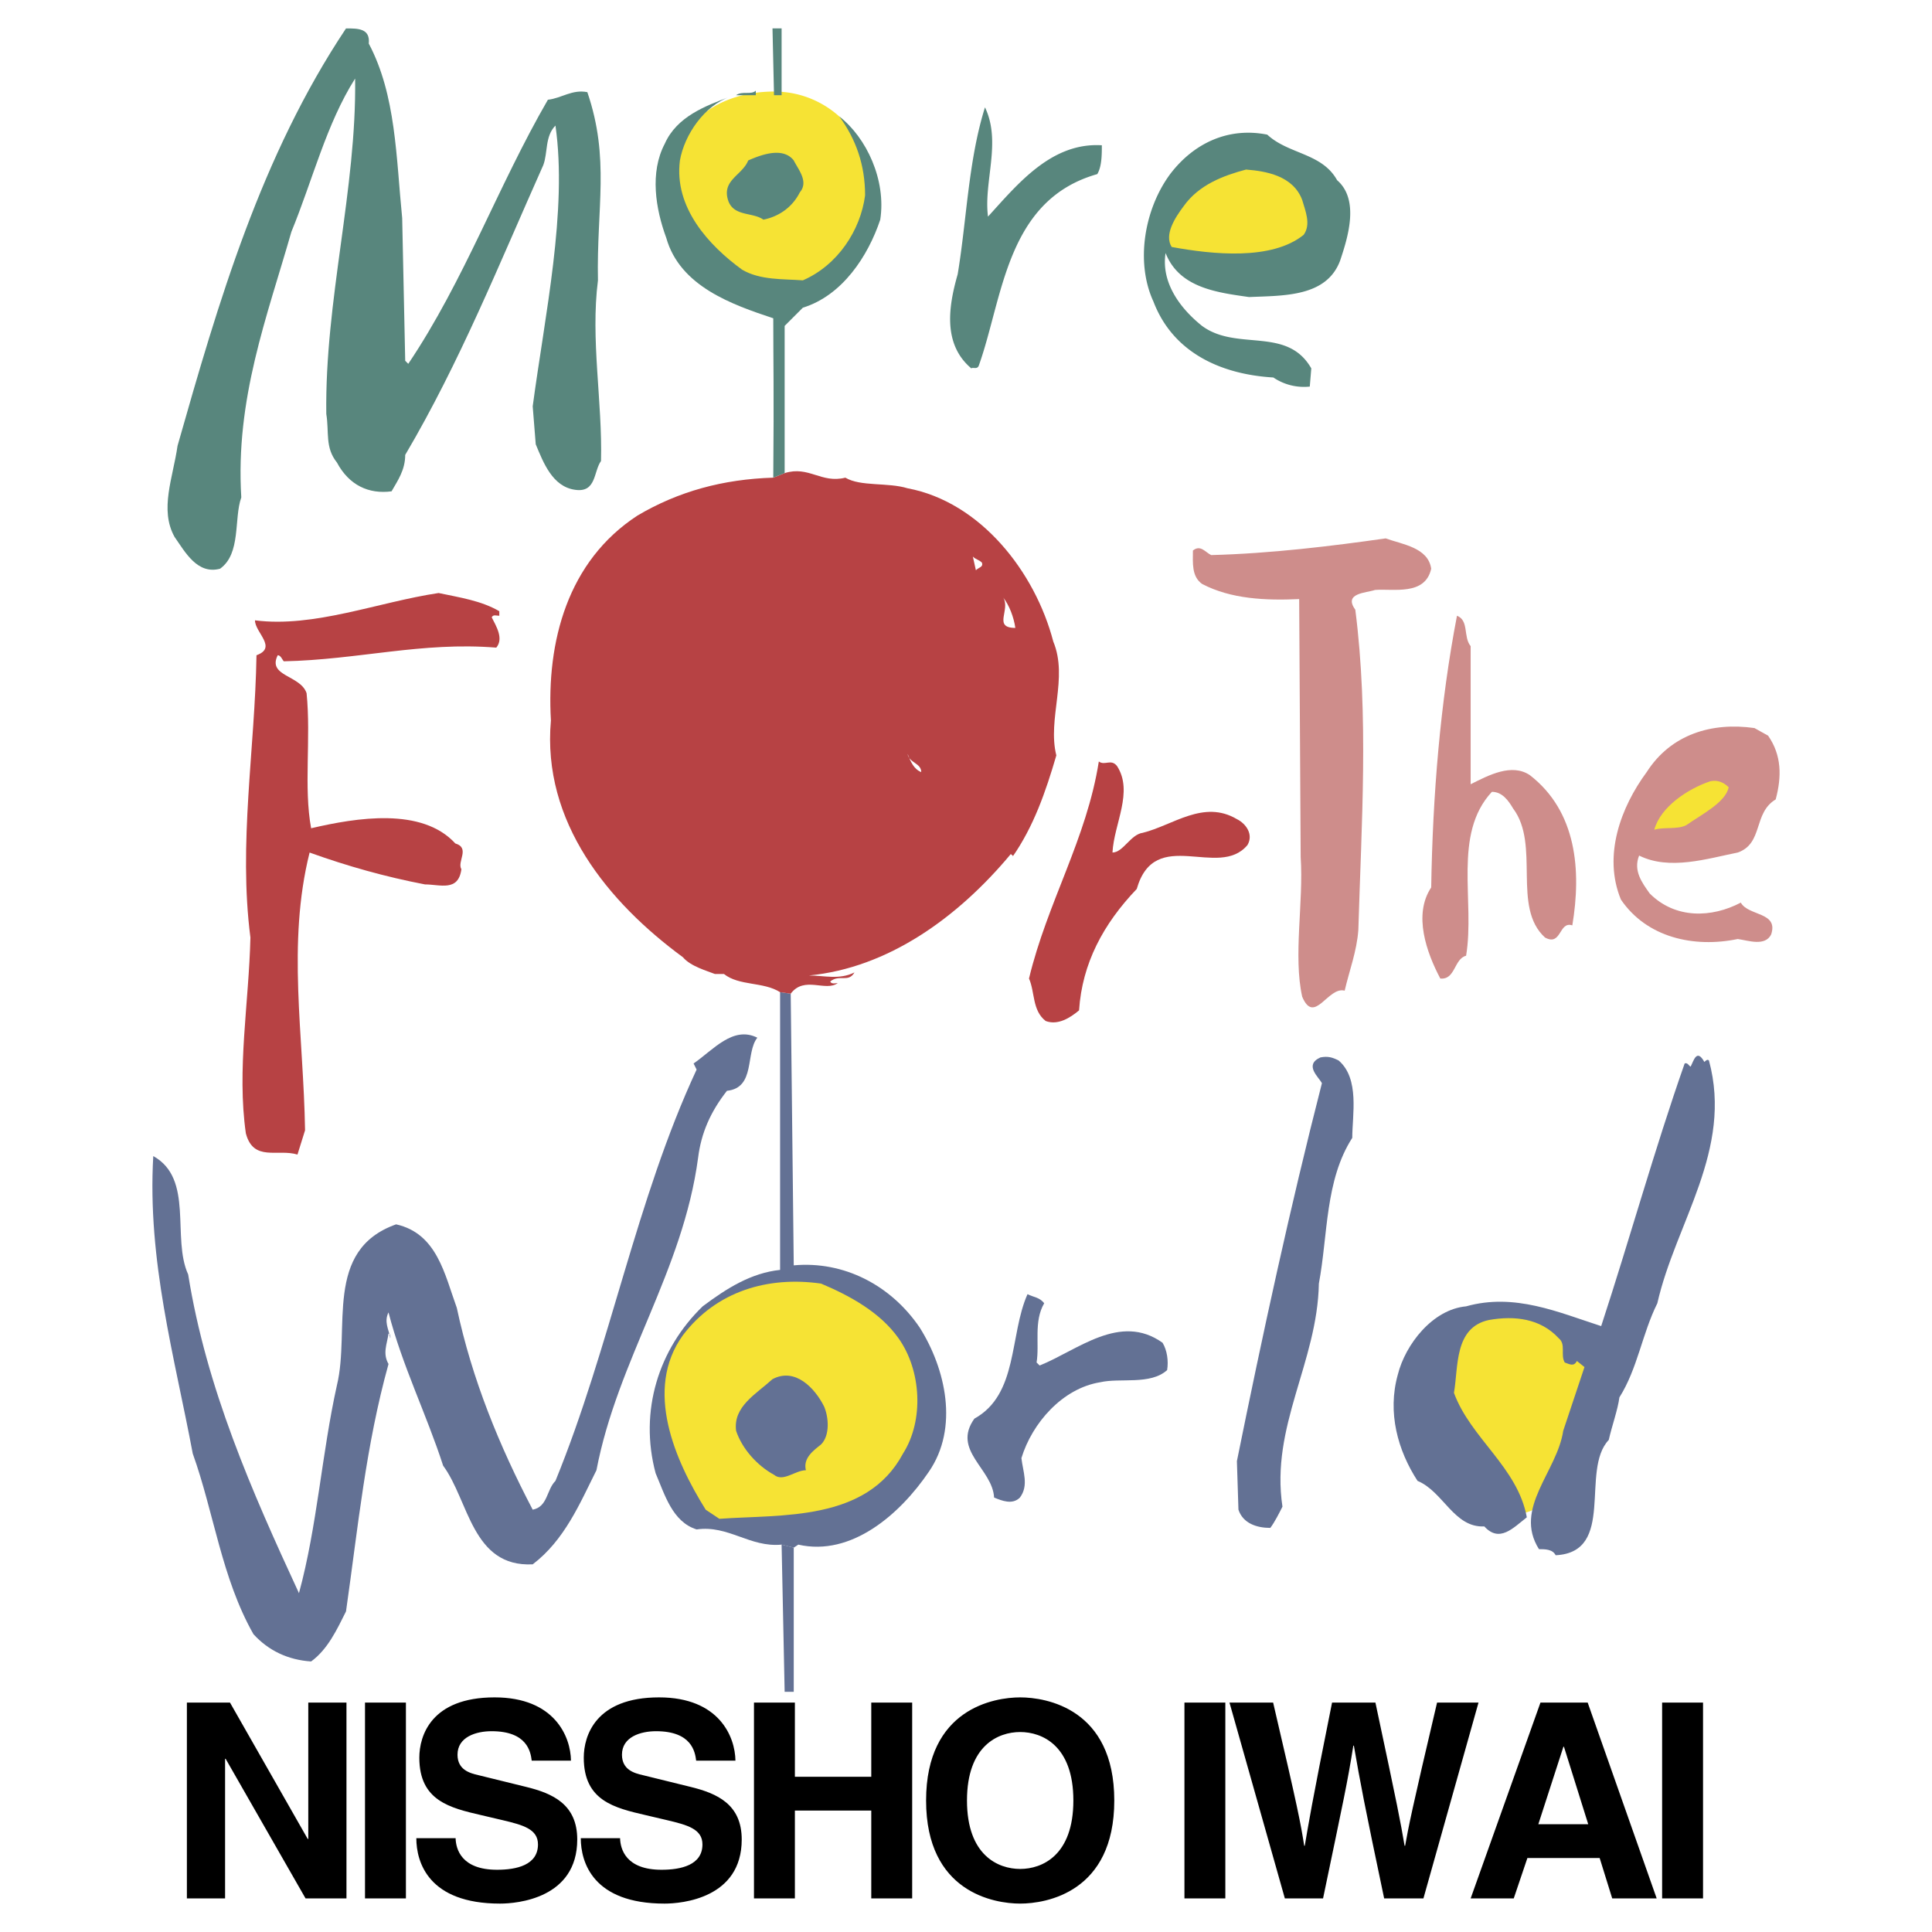 <svg xmlns="http://www.w3.org/2000/svg" width="2500" height="2500" viewBox="0 0 192.756 192.756"><g fill-rule="evenodd" clip-rule="evenodd"><path fill="#fff" d="M0 0h192.756v192.756H0V0z"/><path d="M151.367 151.014c4.32 0 7.49-8.256 7.49-12.58a7.828 7.828 0 0 0-15.654 0c0 4.324 3.84 12.58 8.164 12.58zM77.239 28.582c5.37 0 9.725-4.354 9.725-9.724s-4.354-9.725-9.725-9.725c-5.371 0-10.398 3.018-10.398 9.725-.001 5.369 5.027 9.724 10.398 9.724z" fill="#f6e334"/><path d="M36.794 4.349c2.725 5.148 2.725 11.357 3.332 17.413l.302 14.234.304.304c5.602-8.329 8.934-17.717 13.931-26.348 1.363-.151 2.423-1.061 3.936-.758 2.271 6.664.908 11.51 1.059 18.777-.755 5.906.456 12.113.305 18.021-.757 1.059-.456 3.179-2.575 2.877-2.272-.305-3.181-2.727-3.938-4.545l-.302-3.784c1.211-9.086 3.482-19.534 2.27-28.013-1.059 1.061-.755 2.725-1.211 3.938-4.392 9.842-8.328 19.684-13.779 28.92 0 1.514-.757 2.575-1.363 3.635-2.271.302-4.24-.606-5.451-2.877-1.212-1.513-.758-3.027-1.06-4.846-.152-11.357 3.028-22.411 2.877-33.463-2.877 4.542-4.241 10.144-6.359 15.292-2.424 8.479-5.604 16.657-4.998 26.5-.757 2.121 0 5.603-2.119 7.116-2.272.607-3.483-1.665-4.543-3.18-1.515-2.725-.152-5.905.302-9.085 4.089-14.385 8.329-28.919 16.808-41.641 1.212-.002 2.423-.002 2.272 1.513zM77.981 9.498h-.757l-.152-6.664h.909v6.664zM75.406 9.498h-1.967c.606-.454 1.513 0 1.967-.454v.454z" fill="#58867d"/><path d="M78.889 99.139l.304 27.105c4.998-.455 9.69 1.971 12.567 6.209 2.575 4.088 3.938 9.994.91 14.385-2.877 4.24-7.724 8.479-13.023 7.27l-.454.301-1.212-.301c-3.18.301-5.299-1.971-8.479-1.516-2.421-.758-3.18-3.482-4.09-5.604-1.665-6.207.306-12.416 4.696-16.656 2.421-1.816 4.844-3.33 7.722-3.633V98.988l1.059.151z" fill="#637194"/><path d="M78.285 47.201c2.421-.756 3.633 1.061 6.057.456 1.515.907 4.24.453 6.207 1.059 7.269 1.363 12.72 8.328 14.538 15.294 1.514 3.635-.607 7.723.303 11.356-1.061 3.635-2.271 7.117-4.391 10.145.152-.15 0-.15-.152-.302-5.298 6.362-12.265 11.356-20.14 12.116 1.514 0 3.029.453 4.543-.305-.606 1.059-1.515.152-2.423.908.151.305.606.15.756.15-1.21.91-3.33-.754-4.694 1.061l-1.06-.15c-1.666-1.061-4.088-.604-5.602-1.816h-.908c-.758-.303-2.424-.758-3.181-1.667-7.42-5.45-14.083-13.477-13.173-23.621-.454-7.875 1.665-15.9 8.63-20.444 4.089-2.421 8.556-3.633 13.553-3.784l1.137-.456z" fill="#b74244"/><path d="M78.285 47.201V32.514l1.816-1.816c3.938-1.212 6.511-5.15 7.722-8.784.607-3.937-1.362-8.177-4.088-10.297 1.667 2.272 2.575 4.848 2.575 7.875-.454 3.481-2.727 6.965-6.209 8.479-1.968-.151-4.239 0-6.056-1.061-3.333-2.423-6.814-6.207-6.21-10.902.455-2.573 2.424-5.452 4.998-6.359-2.423.907-5.3 1.967-6.511 4.694-1.515 2.876-.91 6.511.15 9.388 1.363 4.847 6.588 6.664 10.676 8.025 0 4.392.076 7.118 0 15.9l1.137-.455z" fill="#58867d"/><path fill="#637194" d="M79.193 154.408v14.385h-.908l-.304-14.686 1.212.301z"/><path d="M98.574 21.611c3.029-3.332 6.359-7.419 11.357-7.117 0 .91 0 2.121-.455 2.877-9.086 2.575-9.387 12.267-11.812 19.08-.15.455-.604.152-.754.304-2.877-2.425-2.272-6.209-1.362-9.39.907-5.451 1.06-11.356 2.724-16.655 1.666 3.481-.151 7.419.302 10.901zM133.402 17.977c2.271 1.969 1.059 5.754.303 8.025-1.363 3.635-5.604 3.483-9.086 3.635-3.18-.454-6.967-.91-8.328-4.392-.453 2.877 1.361 5.452 3.635 7.269 3.48 2.573 8.479 0 10.902 4.24l-.15 1.815a5.439 5.439 0 0 1-3.635-.907c-5.148-.304-9.994-2.423-11.963-7.572-1.818-3.936-.908-9.236 1.666-12.72 2.422-3.179 5.904-4.694 9.691-3.936 2.12 1.97 5.452 1.817 6.965 4.543zM79.193 16.008c.454.908 1.513 2.121.606 3.181-.758 1.515-2.121 2.422-3.636 2.725-1.06-.756-2.877-.303-3.481-1.816-.758-2.121 1.363-2.575 1.967-4.089 1.363-.605 3.484-1.363 4.544-.001z" fill="#58867d"/><path d="M129.92 19.946c.301 1.06.908 2.423.148 3.483-3.178 2.574-9.082 1.967-13.17 1.21-.758-1.21.301-2.877 1.209-4.087 1.516-2.121 3.938-3.029 6.209-3.635 1.967.152 4.694.606 5.604 3.029z" fill="#f6e334"/><path d="M73.439 20.098h-.303l.15-.606c-.15.151.303.302.153.606z" fill="#58867d"/><path d="M142.791 56.741c-.607 2.727-3.787 1.97-5.605 2.12-.906.304-3.178.304-1.967 1.969 1.363 10.6.605 21.503.303 31.951-.15 2.119-.908 4.089-1.363 6.058-1.664-.453-3.027 3.48-4.238.604-.91-4.088.148-9.386-.152-13.931l-.15-25.741c-3.334.152-6.814 0-9.691-1.514-1.061-.757-.91-2.119-.91-3.332.758-.605 1.211.152 1.82.455 5.904-.15 12.113-.907 17.41-1.665 1.666.603 4.24.907 4.543 3.026z" fill="#ce8d8b"/><path d="M97.969 56.136c.152.454-.305.454-.605.756l-.303-1.363c.302.304.603.304.908.607z" fill="#fff"/><path d="M49.816 60.981v.453c-.302 0-.604-.15-.757.154.455.907 1.212 2.119.455 3.027-7.419-.606-13.78 1.212-21.199 1.363-.152-.15-.302-.606-.606-.606-1.06 2.12 2.271 1.97 2.879 3.787.453 4.542-.304 9.388.453 13.476 4.542-1.059 11.054-2.119 14.385 1.515 1.514.454.15 1.816.606 2.573-.302 2.272-2.121 1.515-3.635 1.515-3.938-.757-7.722-1.817-11.509-3.179-2.271 9.085-.604 18.171-.453 27.71l-.757 2.422c-1.969-.605-4.392.758-5.15-2.119-.907-6.359.304-13.021.456-19.534-1.211-9.388.454-18.775.605-28.165 2.12-.757-.151-2.271-.151-3.482 5.905.757 12.265-1.817 18.322-2.726 2.12.453 4.239.756 6.056 1.816z" fill="#b74244"/><path d="M101.301 62.647c-2.271 0-.455-1.817-1.211-3.029.603.757 1.06 1.97 1.211 3.029z" fill="#fff"/><path d="M146.727 64.465v13.778c1.816-.908 4.09-2.119 5.906-.908 4.693 3.634 5.146 9.54 4.238 14.99-1.361-.453-1.059 2.121-2.725 1.212-3.33-3.027-.453-9.236-3.18-12.871-.453-.756-1.061-1.665-2.121-1.665-3.936 4.24-1.666 10.902-2.572 16.353-1.213.304-1.061 2.424-2.574 2.273-1.363-2.576-2.727-6.361-.908-9.086.15-9.237.908-18.474 2.572-27.106 1.213.455.608 2.12 1.364 3.03zM176.406 73.399c1.361 1.967 1.361 4.087.756 6.358-2.271 1.363-1.211 4.392-3.785 5.3-3.027.606-6.814 1.816-9.842.302-.607 1.514.303 2.725 1.059 3.785 2.574 2.575 6.209 2.425 9.086.91.758 1.362 3.787.907 3.027 3.18-.604 1.21-2.27.604-3.33.452-4.391.91-9.086-.15-11.658-3.936-1.818-4.392 0-9.236 2.572-12.72 2.424-3.785 6.512-4.997 10.752-4.391l1.363.76z" fill="#ce8d8b"/><path d="M91.912 77.032c-.756-.303-1.061-1.06-1.364-1.818.152.91 1.364.91 1.364 1.818z" fill="#fff"/><path d="M111.445 76.426c1.666 2.575-.303 5.754-.453 8.631 1.059 0 1.816-1.817 3.029-1.969 3.027-.756 6.055-3.331 9.385-1.362.91.454 1.668 1.515 1.061 2.575-2.877 3.481-9.236-1.968-11.055 4.392-3.33 3.482-5.447 7.419-5.754 12.112-.906.758-2.119 1.514-3.33 1.061-1.361-1.061-1.061-2.877-1.664-4.238 1.814-7.572 5.754-13.932 6.965-21.655.605.453 1.213-.304 1.816.453z" fill="#b74244"/><path d="M172.469 78.547c-.303 1.514-2.727 2.723-4.24 3.786-.908.454-2.271.15-3.18.454.605-2.271 3.332-4.088 5.604-4.846.755-.152 1.361.151 1.816.606z" fill="#f6e334"/><path fill="#fff" d="M82.22 98.078h.607-.607z"/><path d="M75.56 103.531c-1.212 1.514-.154 4.998-3.031 5.299-1.665 2.119-2.573 4.24-2.877 6.664-1.513 11.355-8.024 20.139-10.145 31.193-1.665 3.33-3.179 6.965-6.359 9.387-6.058.303-6.36-6.359-8.935-9.842-1.666-5.148-4.088-9.994-5.451-15.293-.456.906 0 1.664.152 2.422 0 .455.15-.303-.152-.303-.152 1.061-.606 1.969 0 3.029-2.271 8.176-3.029 16.201-4.24 24.682-.908 1.816-1.818 3.783-3.482 4.996-2.271-.152-4.24-1.059-5.755-2.727-3.179-5.604-3.937-12.113-6.055-18.018-1.818-9.691-4.543-19.232-3.938-29.678 4.089 2.27 1.817 8.174 3.482 11.811 1.818 11.355 6.361 21.652 11.054 31.797 1.819-6.662 2.273-13.93 3.787-20.744 1.362-5.604-1.363-13.477 5.905-16.053 4.088.91 4.844 5 6.056 8.33 1.515 7.115 4.24 13.779 7.573 20.139 1.515-.303 1.363-1.969 2.27-2.877 5.452-13.326 8.026-28.014 14.083-41.035l-.302-.605c1.967-1.363 3.936-3.787 6.36-2.574zM170.045 105.953c.152-.15.305-.301.457-.15 2.42 8.934-3.334 16.201-5.15 24.227-1.514 3.029-1.967 6.512-3.785 9.389-.152 1.211-.758 2.877-1.059 4.24-2.877 3.029.756 11.207-5.301 11.508-.303-.607-1.061-.607-1.664-.607-2.576-4.086 1.814-7.721 2.42-11.811l2.121-6.357-.758-.607c-.303.607-.756.305-1.211.152-.455-.756.152-1.816-.605-2.424-1.816-1.969-4.393-2.27-6.967-1.816-3.482.758-3.027 4.695-3.482 7.268 1.666 4.543 6.359 7.42 7.27 12.418-1.363 1.059-2.725 2.574-4.24.908-3.029.15-4.09-3.482-6.662-4.543-1.969-3.029-3.029-6.812-1.969-10.6.756-3.027 3.482-6.512 6.814-6.814 4.844-1.363 9.236.607 13.477 1.971 2.877-8.785 5.299-17.566 8.326-26.197.305-.152.455.303.605.303.304-.608.607-1.819 1.363-.458zM134.916 113.525c-2.725 4.238-2.422 9.689-3.332 14.537-.15 7.873-4.844 14.232-3.633 22.258-.305.605-.758 1.514-1.211 2.119-1.363 0-2.725-.453-3.18-1.816l-.154-4.846c2.576-12.719 5.301-25.287 8.482-37.705-.305-.604-1.82-1.816-.152-2.572.758-.15 1.213 0 1.818.303 2.12 1.816 1.362 5.451 1.362 7.722z" fill="#637194"/><path d="M89.641 133.512c2.271 3.182 2.573 8.178.454 11.51-3.635 6.812-12.114 6.057-18.323 6.51l-1.363-.908c-3.027-4.846-6.207-11.963-2.271-17.414 3.332-4.391 8.479-5.904 13.779-5.146 2.878 1.209 5.906 2.875 7.724 5.448z" fill="#f6e334"/><path d="M104.178 130.029c-1.061 1.816-.453 4.09-.758 5.906l.305.303c3.783-1.516 8.023-5.299 12.264-2.271.455.756.605 1.816.455 2.727-1.666 1.514-4.695.756-6.664 1.211-3.785.605-6.812 4.088-7.873 7.57.15 1.363.758 2.727-.152 3.938-.756.756-1.816.303-2.574 0-.15-2.877-4.24-4.695-1.967-7.875 4.391-2.422 3.48-8.328 5.299-12.416.604.304 1.212.304 1.665.907zM82.22 140.326c.456 1.061.606 2.877-.302 3.787-.756.604-1.817 1.361-1.514 2.574-1.061 0-2.271 1.211-3.18.453-1.665-.908-3.179-2.574-3.785-4.393-.303-2.422 1.967-3.633 3.633-5.148 2.271-1.208 4.24.911 5.148 2.727z" fill="#637194"/><path d="M30.757 169.865h3.81v19.539h-4.082l-7.975-13.931h-.053v13.931h-3.811v-19.539h4.299l7.757 13.608h.055v-13.608zM36.416 169.865h4.082v19.539h-4.082v-19.539zM45.456 183.393c.026 1.088.571 3.154 4.135 3.154 1.935 0 4.083-.461 4.083-2.529 0-1.525-1.47-1.934-3.539-2.422l-2.095-.492c-3.155-.732-6.204-1.441-6.204-5.74 0-2.178 1.171-6.016 7.51-6.016 5.987 0 7.592 3.92 7.619 6.314h-3.916c-.109-.871-.437-2.939-4.002-2.939-1.55 0-3.401.572-3.401 2.342 0 1.523 1.251 1.85 2.068 2.039l4.763 1.172c2.666.652 5.115 1.74 5.115 5.252 0 5.877-5.987 6.395-7.702 6.395-7.129 0-8.353-4.111-8.353-6.529h3.919v-.001zM61.865 183.393c.027 1.088.57 3.154 4.136 3.154 1.931 0 4.082-.461 4.082-2.529 0-1.525-1.469-1.934-3.539-2.422l-2.095-.492c-3.156-.732-6.206-1.441-6.206-5.74 0-2.178 1.172-6.016 7.513-6.016 5.987 0 7.592 3.92 7.619 6.314h-3.918c-.109-.871-.437-2.939-4.001-2.939-1.552 0-3.402.572-3.402 2.342 0 1.523 1.252 1.85 2.07 2.039l4.761 1.172c2.667.652 5.117 1.74 5.117 5.252 0 5.877-5.989 6.395-7.703 6.395-7.13 0-8.354-4.111-8.354-6.529h3.92v-.001zM79.306 180.643v8.761h-4.082v-19.539h4.082v7.403h7.62v-7.403h4.082v19.539h-4.082v-8.761h-7.62zM101.783 169.348c2.586 0 9.389 1.117 9.389 10.289 0 9.17-6.803 10.285-9.389 10.285s-9.387-1.115-9.387-10.285c0-9.172 6.801-10.289 9.387-10.289zm0 17.117c2.205 0 5.307-1.359 5.307-6.828 0-5.471-3.102-6.832-5.307-6.832-2.203 0-5.307 1.361-5.307 6.832 0 5.468 3.104 6.828 5.307 6.828zM118.172 169.865h4.08v19.539h-4.08v-19.539zM122.666 169.865h4.354c2.504 10.695 2.748 12.057 3.102 14.287h.055c.352-2.041.654-4.027 2.723-14.287h4.326c2.285 10.725 2.477 11.756 2.91 14.287h.055c.328-1.85.654-3.537 3.186-14.287h4.135l-5.496 19.539h-3.918c-2.016-9.58-2.369-11.482-3.021-15.238h-.055c-.598 3.756-.924 5.17-3.02 15.238h-3.811l-5.525-19.539zM151.027 189.404h-4.299l6.965-19.539h4.709l6.885 19.539h-4.436l-1.252-4.027h-7.211l-1.361 4.027zm2.452-7.4h4.979l-2.422-7.73h-.055l-2.502 7.73zM165.83 169.865h4.082v19.539h-4.082v-19.539z"/></g></svg>